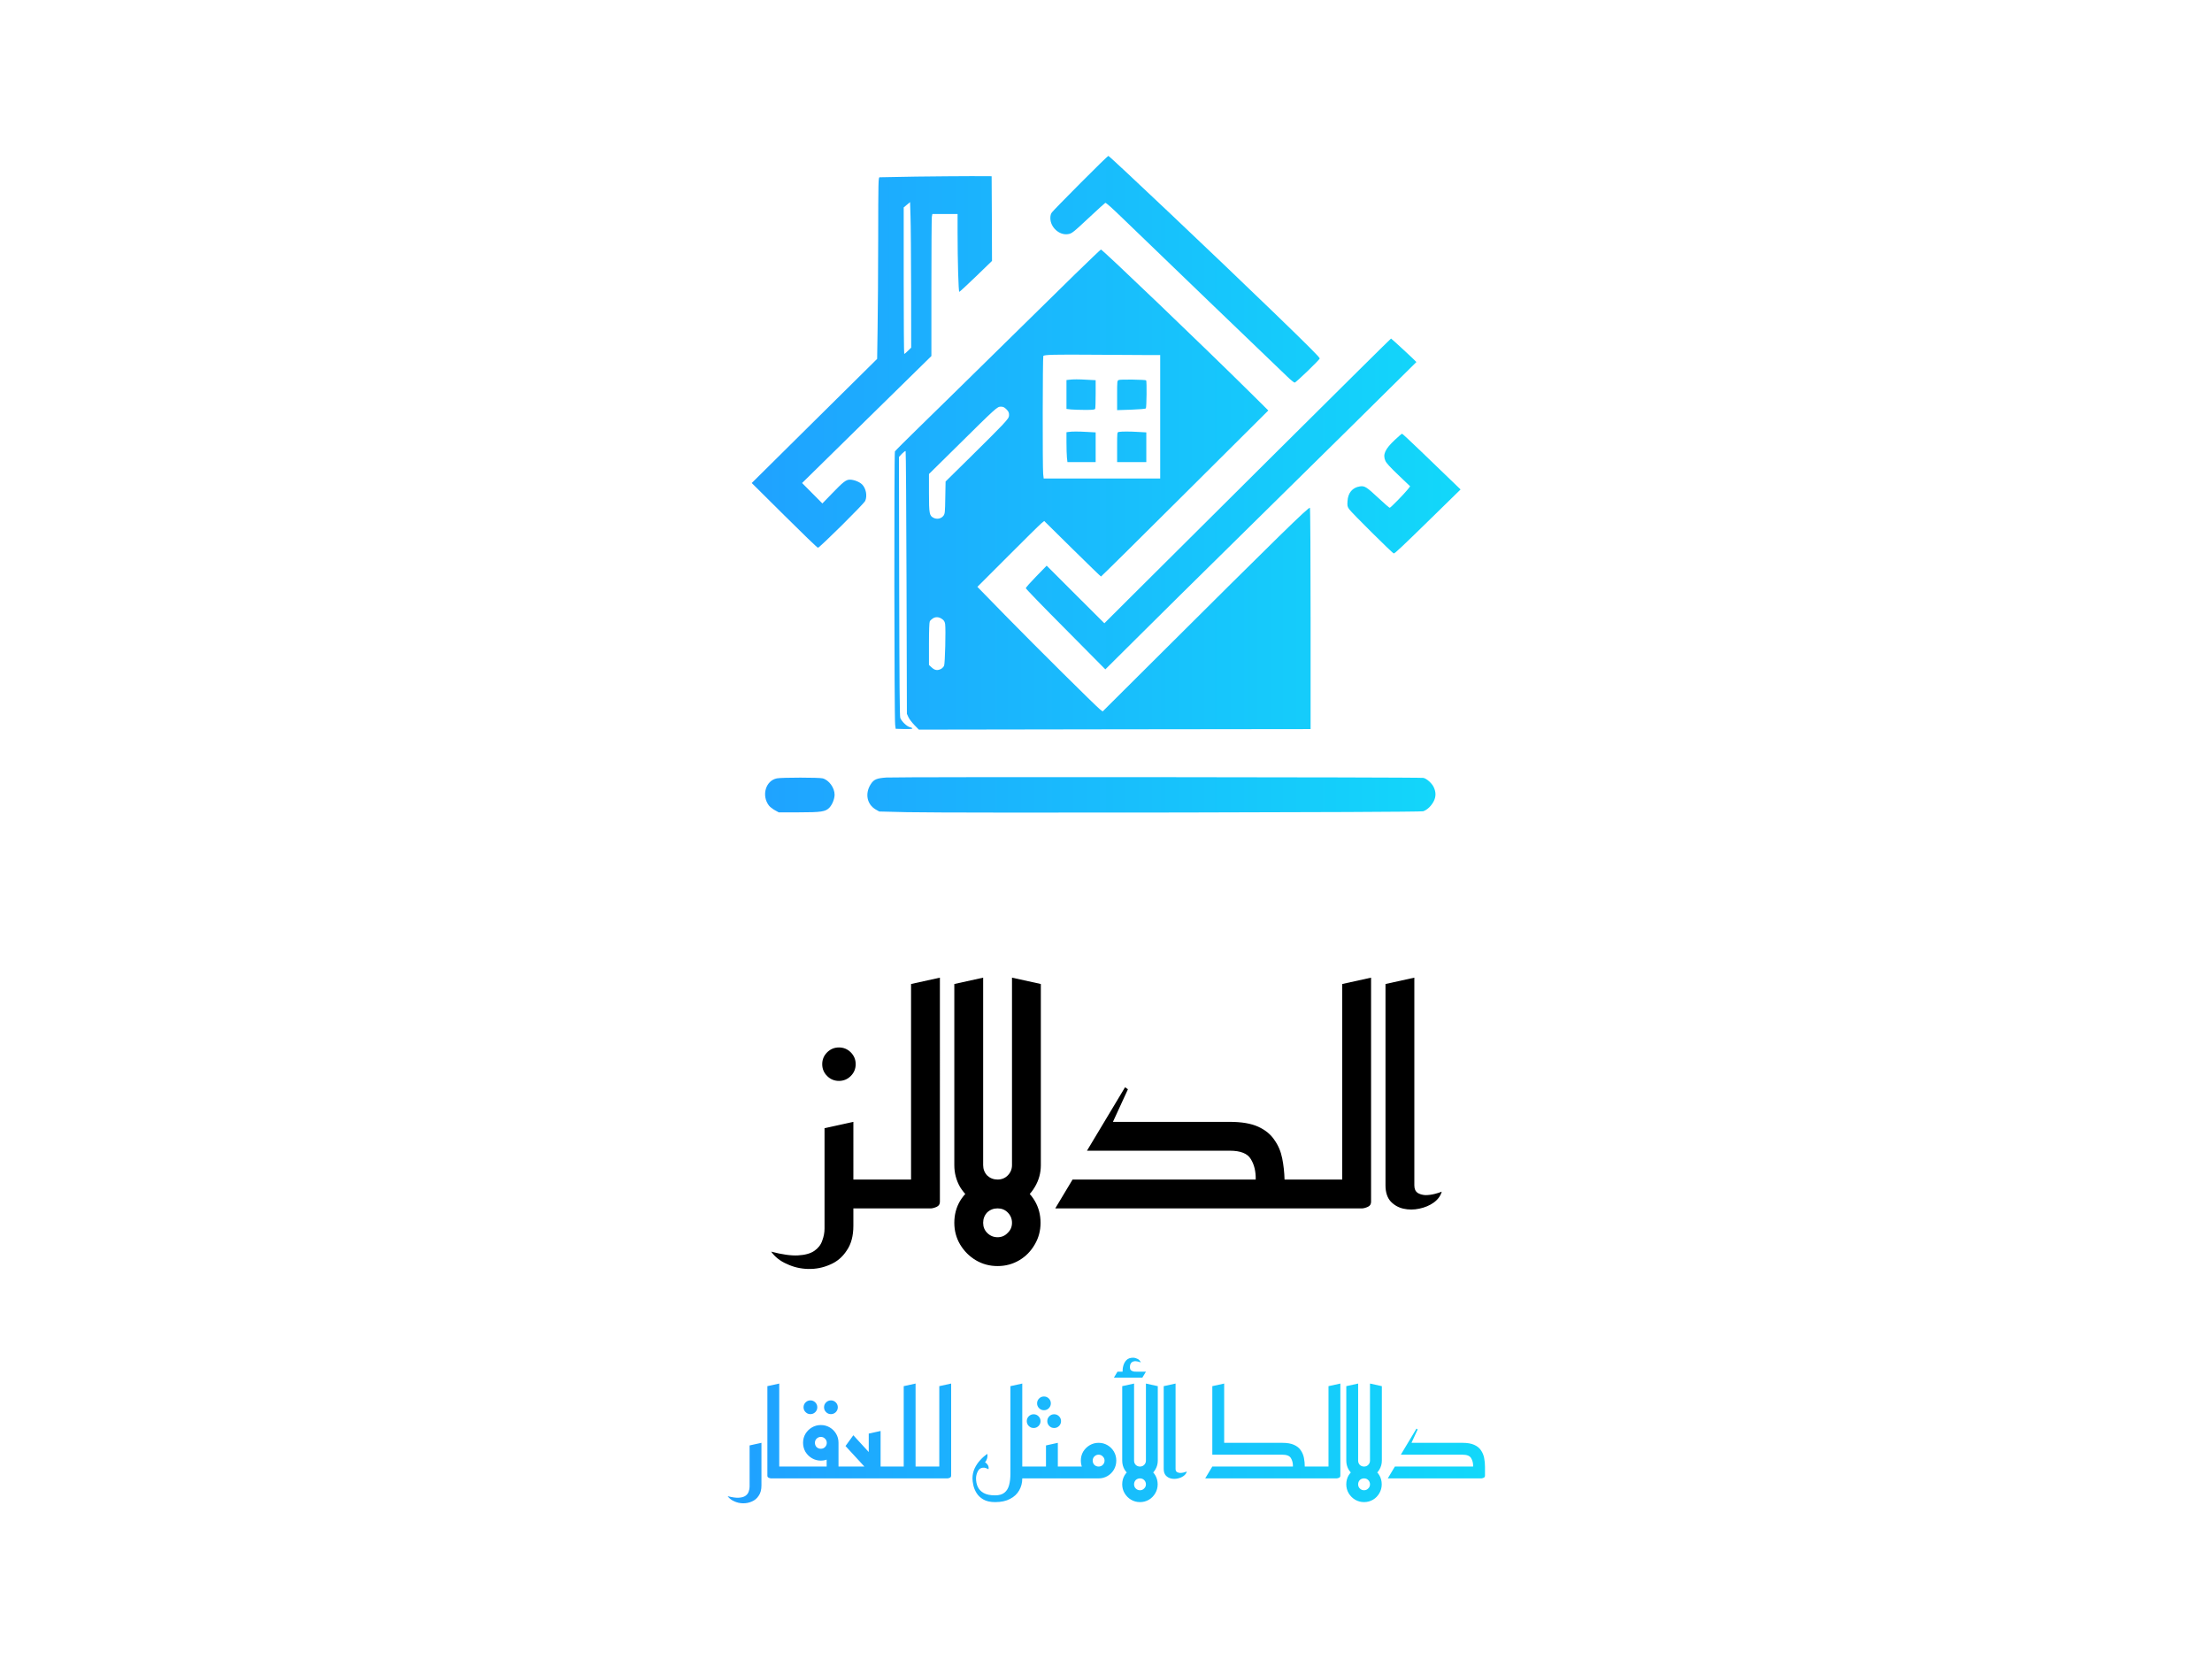 <?xml version="1.0" encoding="UTF-8" standalone="no"?>
<svg
   width="880"
   height="660"
   version="1.1"
   id="svg20"
   xmlns:inkscape="http://www.inkscape.org/namespaces/inkscape"
   xmlns:sodipodi="http://sodipodi.sourceforge.net/DTD/sodipodi-0.dtd"
   xmlns="http://www.w3.org/2000/svg"
   xmlns:svg="http://www.w3.org/2000/svg">
  <sodipodi:namedview
     id="namedview20"
     pagecolor="#ffffff"
     bordercolor="#000000"
     borderopacity="0.25"
     inkscape:showpageshadow="2"
     inkscape:pageopacity="0.0"
     inkscape:pagecheckerboard="0"
     inkscape:deskcolor="#d1d1d1" />
  <defs
     id="defs2">
    <linearGradient
       id="stgra_5131"
       x1="0%"
       y1="0%"
       x2="100%"
       y2="0%"
       gradientUnits="objectBoundingBox">
      <stop
         offset="0%"
         style="stop-color:#1fa2ff"
         id="stop1" />
      <stop
         offset="100%"
         style="stop-color:#12d8fa"
         id="stop2" />
    </linearGradient>
  </defs>
  <rect
     width="100%"
     height="100%"
     fill="#fff"
     id="rect2" />
  <g
     transform="translate(289.412, 62.015) scale(0.705)"
     id="g20">
    <g
       transform="translate(13.687, 0) scale(1 1) rotate(0)"
       fill="url(#stgra_2274)"
       id="g17">
      <svg
         width="400"
         height="371"
         viewBox="0 0 400 371"
         version="1.1"
         id="svg16">
        <defs
           id="defs4">
          <linearGradient
             id="stgra_2274"
             x1="0%"
             y1="0%"
             x2="100%"
             y2="0%"
             gradientUnits="userSpaceOnUse">
            <stop
               offset="0%"
               style="stop-color:#1fa2ff"
               id="stop3" />
            <stop
               offset="100%"
               style="stop-color:#12d8fa"
               id="stop4" />
          </linearGradient>
        </defs>
        <g
           id="g16">
          <g
             id="g15">
            <g
               id="g4">
              <path
                 style="stroke: none; stroke-width: 1; stroke-dasharray: none; stroke-linecap: butt; stroke-dashoffset: 0; stroke-linejoin: miter; stroke-miterlimit: 4;  fill-rule: nonzero; opacity: 1"
                 d="M 185.57,15.286 C 177.167,23.731 169.904,31.162 169.439,31.838 C 168.764,32.683 168.511,33.654 168.511,35.132 C 168.511,40.283 173.535,44.886 178.391,44.168 C 180.671,43.83 181.136,43.45 191.397,33.865 C 195.535,30.022 199.166,26.687 199.504,26.518 C 199.884,26.306 203.22,29.304 209.934,35.807 C 220.617,46.152 296.031,118.738 302.07,124.438 C 304.054,126.381 305.997,127.943 306.377,127.943 C 307.095,127.943 320.522,114.98 320.522,114.304 C 320.522,113.671 314.273,107.422 295.609,89.349 C 262.884,57.68 201.953,0.0 201.235,0.0 C 200.982,0.0 193.93,6.883 185.57,15.286"
                 class="c1"
                 id="i1" />
            </g>
            <g
               id="g5">
              <path
                 style="stroke: none; stroke-width: 1; stroke-dasharray: none; stroke-linecap: butt; stroke-dashoffset: 0; stroke-linejoin: miter; stroke-miterlimit: 4;  fill-rule: nonzero; opacity: 1"
                 d="M 92.727,11.69 C 81.833,11.859 72.543,12.028 72.163,12.07 C 71.446,12.112 71.403,14.097 71.361,46.61 C 71.319,65.612 71.192,88.667 71.023,97.83 L 70.77,114.551 L 35.385,149.556 L 0.0,184.603 L 18.368,202.845 C 28.46,212.894 36.99,221.128 37.37,221.128 C 38.299,221.128 63.423,196.258 64.056,194.653 C 65.281,191.782 64.478,187.601 62.283,185.406 C 60.762,183.928 57.68,182.703 55.358,182.703 C 53.204,182.703 51.557,184.012 45.181,190.642 L 39.861,196.131 L 34.16,190.388 L 28.418,184.603 L 64.901,148.754 L 101.383,112.947 L 101.383,74.437 C 101.383,53.282 101.51,35.252 101.637,34.365 L 101.932,32.803 L 109.026,32.803 L 116.162,32.803 L 116.162,43.021 C 116.162,59.025 116.669,76.717 117.133,76.717 C 117.345,76.717 121.609,72.79 126.55,68.019 L 135.586,59.278 L 135.502,35.378 L 135.375,11.479 L 123.974,11.437 C 117.725,11.437 103.664,11.563 92.727,11.69 M 89.94,75.239 L 89.982,108.217 L 88.167,109.991 C 87.196,110.962 86.224,111.764 86.056,111.764 C 85.887,111.764 85.76,93.143 85.76,70.426 L 85.76,29.087 L 87.576,27.567 L 89.349,26.089 L 89.602,34.196 C 89.771,38.672 89.898,57.125 89.94,75.239"
                 class="c1"
                 id="i2" />
            </g>
            <g
               id="g6">
              <path
                 style="stroke: none; stroke-width: 1; stroke-dasharray: none; stroke-linecap: butt; stroke-dashoffset: 0; stroke-linejoin: miter; stroke-miterlimit: 4;  fill-rule: nonzero; opacity: 1"
                 d="M 182.358,66.859 C 174.504,74.586 154.193,94.517 137.303,111.111 C 120.413,127.748 100.863,146.876 93.895,153.675 C 86.928,160.473 81.059,166.342 80.805,166.765 C 80.299,167.609 80.425,317.13 80.932,320.972 L 81.228,323.294 L 85.999,323.421 C 90.897,323.548 91.953,323.168 89.082,322.323 C 87.35,321.774 84.732,319.241 83.846,317.256 C 83.466,316.412 83.339,298.213 83.212,243.024 L 83.086,169.889 L 84.775,168.074 C 85.746,167.102 86.633,166.427 86.844,166.596 C 87.013,166.765 87.224,200.207 87.35,240.87 L 87.562,314.849 L 88.448,316.792 C 88.955,317.847 90.475,319.832 91.826,321.225 L 94.318,323.759 L 204.864,323.59 L 315.368,323.463 L 315.368,261.307 C 315.368,227.105 315.199,198.898 314.988,198.603 C 314.481,197.8 297.464,214.479 226.61,285.038 L 198.023,313.498 L 196.588,312.4 C 194.392,310.711 160.358,276.973 142.919,259.154 L 127.338,243.193 L 144.608,225.923 C 154.109,216.38 162.596,208.019 163.441,207.343 L 165.045,206.034 L 180.922,221.7 C 189.663,230.314 196.926,237.366 197.094,237.366 C 197.263,237.366 218.587,216.295 244.471,190.495 L 291.511,143.667 L 281.799,134.04 C 255.492,107.987 197.939,52.84 197.052,52.84 C 196.883,52.84 190.254,59.174 182.358,66.859 M 221.965,112.378 L 230.495,112.378 L 230.495,147.214 L 230.495,182.05 L 197.601,182.05 L 164.75,182.05 L 164.454,179.475 C 164.074,175.759 164.159,113.518 164.539,112.927 C 165.003,112.167 170.746,112.04 193.547,112.209 C 204.484,112.294 217.236,112.378 221.965,112.378 M 143.721,142.992 C 144.904,144.216 145.199,144.807 145.199,146.116 C 145.199,147.594 144.819,148.185 141.526,151.775 C 139.457,153.97 131.434,162.078 123.58,169.763 L 109.392,183.739 L 109.223,192.776 C 109.097,201.178 109.012,201.938 108.21,203.036 C 106.985,204.683 104.705,205.232 102.72,204.303 C 100.229,203.079 100.018,202.065 100.018,190.115 L 100.018,179.517 L 115.346,164.4 C 138.105,141.894 138.528,141.514 140.555,141.514 C 141.906,141.514 142.497,141.809 143.721,142.992 M 107.576,261.476 C 108.505,262.152 108.928,262.87 109.139,264.179 C 109.561,267.135 109.097,286.432 108.548,287.698 C 108.294,288.332 107.492,289.134 106.816,289.514 C 104.79,290.528 103.312,290.316 101.58,288.712 L 100.018,287.276 L 100.018,275.369 C 100.018,267.768 100.187,263.208 100.483,262.659 C 100.694,262.194 101.538,261.434 102.256,260.97 C 103.903,259.956 105.761,260.125 107.576,261.476"
                 class="c1"
                 id="i3" />
            </g>
            <g
               id="g7">
              <path
                 style="stroke: none; stroke-width: 1; stroke-dasharray: none; stroke-linecap: butt; stroke-dashoffset: 0; stroke-linejoin: miter; stroke-miterlimit: 4;  fill-rule: nonzero; opacity: 1"
                 d="M 179.002,126.328 L 177.608,126.497 L 177.608,134.646 L 177.608,142.796 L 180.184,143.091 C 181.62,143.218 185.209,143.345 188.165,143.345 C 192.683,143.345 193.612,143.218 193.823,142.669 C 193.95,142.289 194.076,138.531 194.076,134.308 L 194.076,126.581 L 189.347,126.328 C 184.449,126.032 181.409,126.032 179.002,126.328"
                 class="c1"
                 id="i4" />
            </g>
            <g
               id="g8">
              <path
                 style="stroke: none; stroke-width: 1; stroke-dasharray: none; stroke-linecap: butt; stroke-dashoffset: 0; stroke-linejoin: miter; stroke-miterlimit: 4;  fill-rule: nonzero; opacity: 1"
                 d="M 207.161,126.456 C 206.19,126.836 206.19,126.962 206.19,135.154 L 206.19,143.472 L 214.086,143.219 C 218.731,143.05 222.151,142.755 222.404,142.501 C 222.826,142.079 222.995,127.089 222.573,126.667 C 222.193,126.244 208.005,126.033 207.161,126.456"
                 class="c1"
                 id="i5" />
            </g>
            <g
               id="g9">
              <path
                 style="stroke: none; stroke-width: 1; stroke-dasharray: none; stroke-linecap: butt; stroke-dashoffset: 0; stroke-linejoin: miter; stroke-miterlimit: 4;  fill-rule: nonzero; opacity: 1"
                 d="M 178.791,155.775 L 177.608,155.944 L 177.608,161.771 C 177.608,164.98 177.735,168.781 177.862,170.216 L 178.157,172.792 L 186.096,172.792 L 194.076,172.792 L 194.076,164.431 L 194.076,156.029 L 189.347,155.775 C 184.407,155.48 180.775,155.48 178.791,155.775"
                 class="c1"
                 id="i6" />
            </g>
            <g
               id="g10">
              <path
                 style="stroke: none; stroke-width: 1; stroke-dasharray: none; stroke-linecap: butt; stroke-dashoffset: 0; stroke-linejoin: miter; stroke-miterlimit: 4;  fill-rule: nonzero; opacity: 1"
                 d="M 207.163,155.775 C 206.192,155.944 206.192,155.986 206.192,164.389 L 206.192,172.792 L 214.426,172.792 L 222.66,172.792 L 222.66,164.431 L 222.66,156.029 L 218.142,155.775 C 213.412,155.48 208.725,155.48 207.163,155.775"
                 class="c1"
                 id="i7" />
            </g>
            <g
               id="g11">
              <path
                 style="stroke: none; stroke-width: 1; stroke-dasharray: none; stroke-linecap: butt; stroke-dashoffset: 0; stroke-linejoin: miter; stroke-miterlimit: 4;  fill-rule: nonzero; opacity: 1"
                 d="M 295.687,167.513 C 260.049,202.983 223.693,239.128 214.91,247.868 L 198.991,263.745 L 182.692,247.488 L 166.435,231.232 L 160.523,237.312 C 157.314,240.606 154.654,243.604 154.654,243.941 C 154.654,244.279 164.746,254.709 177.118,267.123 L 199.54,289.756 L 219.217,270.206 C 230.027,259.438 251.519,238.199 266.974,222.998 C 308.101,182.546 375.071,116.421 375.071,116.336 C 375.071,116.083 361.01,103.077 360.757,103.077 C 360.588,103.077 331.325,132.086 295.687,167.513"
                 class="c1"
                 id="i8" />
            </g>
            <g
               id="g12">
              <path
                 style="stroke: none; stroke-width: 1; stroke-dasharray: none; stroke-linecap: butt; stroke-dashoffset: 0; stroke-linejoin: miter; stroke-miterlimit: 4;  fill-rule: nonzero; opacity: 1"
                 d="M 362.926,160.239 C 357.352,165.475 356.001,168.515 357.563,172.062 C 358.112,173.371 360.266,175.694 364.953,180.17 L 371.54,186.461 L 370.273,188.108 C 368.035,190.895 360.519,198.58 360.012,198.58 C 359.759,198.58 356.888,196.089 353.636,193.048 C 346.838,186.715 345.867,186.123 343.207,186.503 C 338.984,187.137 336.451,190.135 336.197,194.864 C 336.028,197.482 336.113,197.904 337.168,199.424 C 338.562,201.409 361.659,224.337 362.293,224.337 C 362.968,224.337 366.937,220.579 384.208,203.689 L 400.0,188.235 L 394.3,182.745 C 391.175,179.747 383.828,172.653 377.958,166.995 C 372.131,161.379 367.191,156.777 366.98,156.777 C 366.769,156.777 364.953,158.339 362.926,160.239"
                 class="c1"
                 id="i9" />
            </g>
            <g
               id="g13">
              <path
                 style="stroke: none; stroke-width: 1; stroke-dasharray: none; stroke-linecap: butt; stroke-dashoffset: 0; stroke-linejoin: miter; stroke-miterlimit: 4;  fill-rule: nonzero; opacity: 1"
                 d="M 75.991,350.793 C 70.502,351.173 68.897,351.848 67.166,354.551 C 63.788,359.787 64.97,365.909 69.953,368.823 L 71.938,369.963 L 87.561,370.343 C 112.77,370.892 376.932,370.47 378.875,369.836 C 381.113,369.118 383.604,366.754 384.913,364.051 C 386.222,361.391 386.137,358.773 384.702,355.944 C 383.646,353.875 380.817,351.384 379.043,351.004 C 377.27,350.581 81.776,350.37 75.991,350.793"
                 class="c1"
                 id="i10" />
            </g>
            <g
               id="g14">
              <path
                 style="stroke: none; stroke-width: 1; stroke-dasharray: none; stroke-linecap: butt; stroke-dashoffset: 0; stroke-linejoin: miter; stroke-miterlimit: 4;  fill-rule: nonzero; opacity: 1"
                 d="M 14.206,351.265 C 7.873,352.49 5.381,360.935 9.688,366.593 C 10.237,367.311 11.715,368.493 12.94,369.169 L 15.22,370.436 L 26.621,370.436 C 39.288,370.436 41.653,370.056 43.806,367.818 C 45.453,366.087 46.72,362.92 46.762,360.513 C 46.762,356.628 43.638,352.237 40.048,351.265 C 38.148,350.717 16.951,350.717 14.206,351.265"
                 class="c1"
                 id="i11" />
            </g>
          </g>
        </g>
      </svg>
    </g>
    <g
       transform="translate(38.493, 593.925) rotate(0)"
       id="g18">
      <path
         d="m 336,-8.7 q -0.9,3.3 -4.2,5.7 -3.15,2.25 -7.5,3.15 -4.2,0.9 -8.25,0 -3.9,-0.9 -6.6,-3.75 -2.7,-3 -2.7,-8.4 v -104.7 l 15,-3.3 v 108 q 0,2.7 1.65,3.9 1.65,1.05 4.05,1.2 2.4,0 4.8,-0.6 2.4,-0.6 3.75,-1.2 z M 266.25,0 v -15 h 18 v -101.7 l 15,-3.3 V -3.45 q 0,1.8 -1.5,2.55 -1.5,0.75 -3,0.9 -1.5,0 -1.5,0 z m -131.25,0 9,-15 h 95.25 q 0.15,-6.3 -2.55,-10.65 -2.55,-4.35 -10.95,-4.35 h -74.25 l 19.8,-33 1.5,1.05 -7.8,16.95 h 60.75 q 9.3,0 14.85,2.55 5.55,2.55 8.4,6.9 3,4.2 4.05,9.6 1.05,5.25 1.2,10.95 h 18 V 0 Z m -30,0 q -6.15,0 -11.25,-3 -5.1,-3 -8.25,-8.1 -3,-5.25 -3,-11.4 h 15 q 0,3.15 2.1,5.4 2.25,2.1 5.4,2.1 3.15,0 5.25,-2.1 2.25,-2.25 2.25,-5.4 h 15 q 0,6.15 -3.15,11.4 -3,5.1 -8.1,8.1 -5.1,3 -11.25,3 z m 7.5,-15 v -105 l 15,3.3 v 94.2 z m -7.5,45 q -6.15,0 -11.25,-3 -5.1,-3 -8.25,-8.25 -3,-5.1 -3,-11.25 0,-6.3 3,-11.4 3.15,-5.1 8.25,-8.1 5.1,-3 11.25,-3 6.15,0 11.25,3 5.1,3 8.1,8.1 3,5.1 3,11.4 0,6.15 -3,11.25 -3,5.25 -8.1,8.25 -5.1,3 -11.25,3 z m 0,-15 q 3.15,0 5.25,-2.25 2.25,-2.1 2.25,-5.25 0,-3.15 -2.25,-5.4 -2.1,-2.1 -5.25,-2.1 -3.15,0 -5.4,2.1 -2.1,2.25 -2.1,5.4 0,3.15 2.1,5.25 2.25,2.25 5.4,2.25 z m -7.5,-30 -15,-7.5 v -94.2 l 15,-3.3 z M 42,0 v -15 h 18 v -101.7 l 15,-3.3 V -3.45 q 0,1.8 -1.5,2.55 -1.5,0.75 -3,0.9 -1.5,0 -1.5,0 z M 26.1,0 v -15 h 21.9 V 0 Z m -38.85,22.5 q 8.55,2.25 13.95,1.95 5.55,-0.3 8.55,-2.4 3,-2.1 4.05,-5.25 1.2,-3.15 1.2,-6.3 v -52.2 l 15,-3.3 V 9 q 0,7.95 -3.45,12.9 -3.3,5.1 -8.7,7.35 -5.4,2.4 -11.4,2.25 -5.85,-0.15 -10.95,-2.55 -5.25,-2.25 -8.25,-6.45 z M 22.5,-66.3 q -3.6,0 -6.15,-2.55 -2.55,-2.55 -2.55,-6.15 0,-3.6 2.55,-6.15 2.55,-2.55 6.15,-2.55 3.6,0 6.15,2.55 2.55,2.55 2.55,6.15 0,3.6 -2.55,6.15 -2.55,2.55 -6.15,2.55 z"
         id="text17"
         style="font-size:150px;font-family:f16224;direction:rtl;text-anchor:end"
         transform="scale(1.085)"
         aria-label="الدلالز" />
    </g>
    <g
       transform="translate(5.793, 746.289) rotate(0)"
       id="g19">
      <path
         d="m 822.45,0 9,-15 h 99 q 0.15,-6.3 -2.55,-10.65 -2.55,-4.35 -10.95,-4.35 h -78 l 19.8,-33 1.5,1.05 -7.8,16.95 h 64.5 q 9.3,0 14.85,2.55 5.7,2.55 8.55,6.9 3,4.35 4.05,9.75 1.05,5.4 1.05,11.25 0,5.7 0,11.1 0,1.8 -1.5,2.55 -1.5,0.75 -3,0.9 -1.5,0 -1.5,0 z m -30,0 q -6.15,0 -11.25,-3 -5.1,-3 -8.25,-8.1 -3,-5.25 -3,-11.4 h 15 q 0,3.15 2.1,5.4 2.25,2.1 5.4,2.1 3.15,0 5.25,-2.1 2.25,-2.25 2.25,-5.4 h 15 q 0,6.15 -3.15,11.4 -3,5.1 -8.1,8.1 -5.1,3 -11.25,3 z m 7.5,-15 v -105 l 15,3.3 v 94.2 z m -7.5,45 q -6.15,0 -11.25,-3 -5.1,-3 -8.25,-8.25 -3,-5.1 -3,-11.25 0,-6.3 3,-11.4 3.15,-5.1 8.25,-8.1 5.1,-3 11.25,-3 6.15,0 11.25,3 5.1,3 8.1,8.1 3,5.1 3,11.4 0,6.15 -3,11.25 -3,5.25 -8.1,8.25 -5.1,3 -11.25,3 z m 0,-15 q 3.15,0 5.25,-2.25 2.25,-2.1 2.25,-5.25 0,-3.15 -2.25,-5.4 -2.1,-2.1 -5.25,-2.1 -3.15,0 -5.4,2.1 -2.1,2.25 -2.1,5.4 0,3.15 2.1,5.25 2.25,2.25 5.4,2.25 z m -7.5,-30 -15,-7.5 v -94.2 l 15,-3.3 z M 729.45,0 v -15 h 18 v -101.7 l 15,-3.3 V -3.45 q 0,1.8 -1.5,2.55 -1.5,0.75 -3,0.9 -1.5,0 -1.5,0 z m -129,-30 v -86.7 l 15,-3.3 v 90 z m 105.6,30 v -15 h 29.4 V 0 Z m -114.6,0 9,-15 h 102 q 0.15,-6.3 -2.55,-10.65 -2.55,-4.35 -10.95,-4.35 h -84.75 v -15 h 84.75 q 9.3,0 14.85,2.55 5.7,2.55 8.55,6.9 3,4.35 4.05,9.75 1.05,5.4 1.05,11.25 0,5.7 0,11.1 0,1.8 -1.5,2.55 -1.5,0.75 -3,0.9 -1.5,0 -1.5,0 z m -23.25,-8.7 q -0.9,3.3 -4.2,5.7 -3.15,2.25 -7.5,3.15 -4.2,0.9 -8.25,0 -3.9,-0.9 -6.6,-3.75 -2.7,-3 -2.7,-8.4 v -104.7 l 15,-3.3 v 108 q 0,2.7 1.65,3.9 1.65,1.05 4.05,1.2 2.4,0 4.8,-0.6 2.4,-0.6 3.75,-1.2 z M 508.95,0 q -6.15,0 -11.25,-3 -5.1,-3 -8.25,-8.1 -3,-5.25 -3,-11.4 h 15 q 0,3.15 2.1,5.4 2.25,2.1 5.4,2.1 3.15,0 5.25,-2.1 2.25,-2.25 2.25,-5.4 h 15 q 0,6.15 -3.15,11.4 -3,5.1 -8.1,8.1 -5.1,3 -11.25,3 z m 7.5,-15 v -105 l 15,3.3 v 94.2 z m -7.5,45 q -6.15,0 -11.25,-3 -5.1,-3 -8.25,-8.25 -3,-5.1 -3,-11.25 0,-6.3 3,-11.4 3.15,-5.1 8.25,-8.1 5.1,-3 11.25,-3 6.15,0 11.25,3 5.1,3 8.1,8.1 3,5.1 3,11.4 0,6.15 -3,11.25 -3,5.25 -8.1,8.25 -5.1,3 -11.25,3 z m 0,-15 q 3.15,0 5.25,-2.25 2.25,-2.1 2.25,-5.25 0,-3.15 -2.25,-5.4 -2.1,-2.1 -5.25,-2.1 -3.15,0 -5.4,2.1 -2.1,2.25 -2.1,5.4 0,3.15 2.1,5.25 2.25,2.25 5.4,2.25 z m -7.5,-30 -15,-7.5 v -94.2 l 15,-3.3 z m -14.55,-113.85 v -4.95 q 0,-2.85 0.15,-4.5 0.15,-1.8 0.75,-4.05 1.2,-4.5 4.05,-7.35 2.85,-3 8.7,-3 2.1,0 4.95,1.35 3,1.2 4.5,4.65 -0.9,-0.45 -3.9,-1.2 -3,-0.75 -5.1,-0.15 -2.4,0.6 -3.45,2.25 -1.05,1.5 -1.2,3 -0.15,1.35 -0.15,1.95 0,3 1.5,4.2 1.65,1.2 3.75,1.5 2.25,0.15 4.05,0.15 h 3.9 l 0.15,6.15 z m -10.95,1.35 4.5,-7.5 h 36 l -4.5,7.5 z M 417,0 v -15 h 30 l 9.75,15 z m 39.6,0 q -6.15,0 -11.25,-3 -5.1,-3 -8.25,-8.1 -3,-5.25 -3,-11.4 0,-6.3 3,-11.4 3.15,-5.1 8.25,-8.1 5.1,-3 11.25,-3 6.15,0 11.25,3 5.1,3 8.1,8.1 3,5.1 3,11.4 0,6.15 -3,11.4 -3,5.1 -8.1,8.1 -5.1,3 -11.25,3 z m 0,-15 q 3.15,0 5.25,-2.1 2.25,-2.25 2.25,-5.4 0,-3.15 -2.25,-5.25 -2.1,-2.25 -5.25,-2.25 -3.15,0 -5.4,2.25 -2.1,2.1 -2.1,5.25 0,3.15 2.1,5.4 2.25,2.1 5.4,2.1 z M 390,0 v -15 h 33 V 0 Z m -18,0 v -15 h 18 v -26.7 l 15,-3.3 v 41.55 q 0,1.8 -1.5,2.55 -1.5,0.75 -3,0.9 -1.5,0 -1.5,0 z m 15.45,-86.25 q -3.6,0 -6.15,-2.55 -2.55,-2.55 -2.55,-6.15 0,-3.6 2.55,-6.15 2.55,-2.55 6.15,-2.55 3.6,0 6.15,2.55 2.55,2.55 2.55,6.15 0,3.6 -2.55,6.15 -2.55,2.55 -6.15,2.55 z m 12.9,22.5 q -3.6,0 -6.15,-2.55 -2.55,-2.55 -2.55,-6.15 0,-3.6 2.55,-6.15 2.55,-2.55 6.15,-2.55 3.6,0 6.15,2.55 2.55,2.55 2.55,6.15 0,3.6 -2.55,6.15 -2.55,2.55 -6.15,2.55 z m -25.95,0 q -3.6,0 -6.15,-2.55 -2.55,-2.55 -2.55,-6.15 0,-3.6 2.55,-6.15 2.55,-2.55 6.15,-2.55 3.6,0 6.15,2.55 2.55,2.55 2.55,6.15 0,3.6 -2.55,6.15 -2.55,2.55 -6.15,2.55 z M 352.5,0 V -15 H 378 V 0 Z M 345,-6 v -110.7 l 15,-3.3 V 0 Z M 325.65,30 Q 316.5,30 310.8,26.7 305.1,23.4 302.1,18.45 299.1,13.5 298.05,8.4 297,3.45 297,0 q 0,-6.6 2.7,-12.6 2.85,-6 7.2,-10.65 4.35,-4.8 9,-7.8 0.3,2.85 -0.3,5.4 -0.6,2.55 -2.7,5.4 1.65,0.75 2.7,2.25 1.2,1.35 1.65,3 0.45,1.65 0,3.45 -2.1,-1.2 -3.75,-1.65 -1.5,-0.6 -3.6,-0.3 -4.2,0.45 -6.3,4.8 -2.1,4.35 -2.1,8.7 0,5.7 2.1,10.5 2.25,4.95 7.5,7.95 5.25,3 14.55,3 7.65,0 11.85,-3.45 4.2,-3.3 5.85,-9.6 Q 345,2.25 345,-6 V -41.7 L 360,-45 V 0 q 0,8.4 -3.9,15.15 -3.9,6.9 -11.55,10.8 -7.5,4.05 -18.9,4.05 z M 237,0 v -15 h 18 v -101.7 l 15,-3.3 V -3.45 q 0,1.8 -1.5,2.55 -1.5,0.75 -3,0.9 -1.5,0 -1.5,0 z m -27,0 v -15 h 33 V 0 Z m -18,0 v -15 h 18 v -101.7 l 15,-3.3 V -3.45 q 0,1.8 -1.5,2.55 -1.5,0.75 -3,0.9 -1.5,0 -1.5,0 z m -52.5,0 v -15 h 58.5 V 0 Z m 28.2,-6.9 -31.35,-34.05 9.9,-13.65 33.45,36.45 z m -1.95,-0.6 v -49.2 l 15,-3.3 v 52.5 z m -47.25,7.5 v -15 h 27 V 0 Z M 64.5,0 v -15 h 48 v -19.2 l 15,-10.8 v 41.55 q 0,1.8 -1.5,2.55 -1.5,0.75 -3,0.9 -1.5,0 -1.5,0 z m 40.65,-22.5 q -6.15,0 -11.25,-3 -5.1,-3 -8.25,-8.1 -3,-5.25 -3,-11.4 0,-6.3 3,-11.4 3.15,-5.1 8.25,-8.1 5.1,-3 11.25,-3 6.15,0 11.25,3 5.1,3 8.1,8.1 3,5.1 3,11.4 0,6.15 -3,11.4 -3,5.1 -8.1,8.1 -5.1,3 -11.25,3 z m 0,-15 q 3.15,0 5.25,-2.1 2.25,-2.25 2.25,-5.4 0,-3.15 -2.25,-5.25 -2.1,-2.25 -5.25,-2.25 -3.15,0 -5.4,2.25 -2.1,2.1 -2.1,5.25 0,3.15 2.1,5.4 2.25,2.1 5.4,2.1 z m 12.75,-43.8 q -3.6,0 -6.15,-2.55 -2.55,-2.55 -2.55,-6.15 0,-3.6 2.55,-6.15 2.55,-2.55 6.15,-2.55 3.6,0 6.15,2.55 2.55,2.55 2.55,6.15 0,3.6 -2.55,6.15 -2.55,2.55 -6.15,2.55 z m -25.95,0 q -3.6,0 -6.15,-2.55 -2.55,-2.55 -2.55,-6.15 0,-3.6 2.55,-6.15 2.55,-2.55 6.15,-2.55 3.6,0 6.15,2.55 2.55,2.55 2.55,6.15 0,3.6 -2.55,6.15 -2.55,2.55 -6.15,2.55 z M 43.5,0 q 0,0 -1.5,0 -1.5,-0.15 -3,-0.9 -1.5,-0.75 -1.5,-2.55 V -116.7 l 15,-3.3 v 105 h 18 V 0 Z m -56.25,22.5 q 8.55,2.25 13.95,1.95 5.55,-0.3 8.55,-2.4 3,-2.1 4.05,-5.25 1.2,-3.15 1.2,-6.3 v -52.2 l 15,-3.3 V 9 q 0,7.95 -3.45,12.9 -3.3,5.1 -8.7,7.35 -5.4,2.4 -11.4,2.25 -5.85,-0.15 -10.95,-2.55 -5.25,-2.25 -8.25,-6.45 z"
         id="text18"
         style="font-size:150px;font-family:f16224;direction:rtl;text-anchor:end;fill:url(#stgra_5131)"
         transform="scale(0.446)"
         aria-label="دلالك الأمثل للعقار" />
    </g>
  </g>
</svg>
